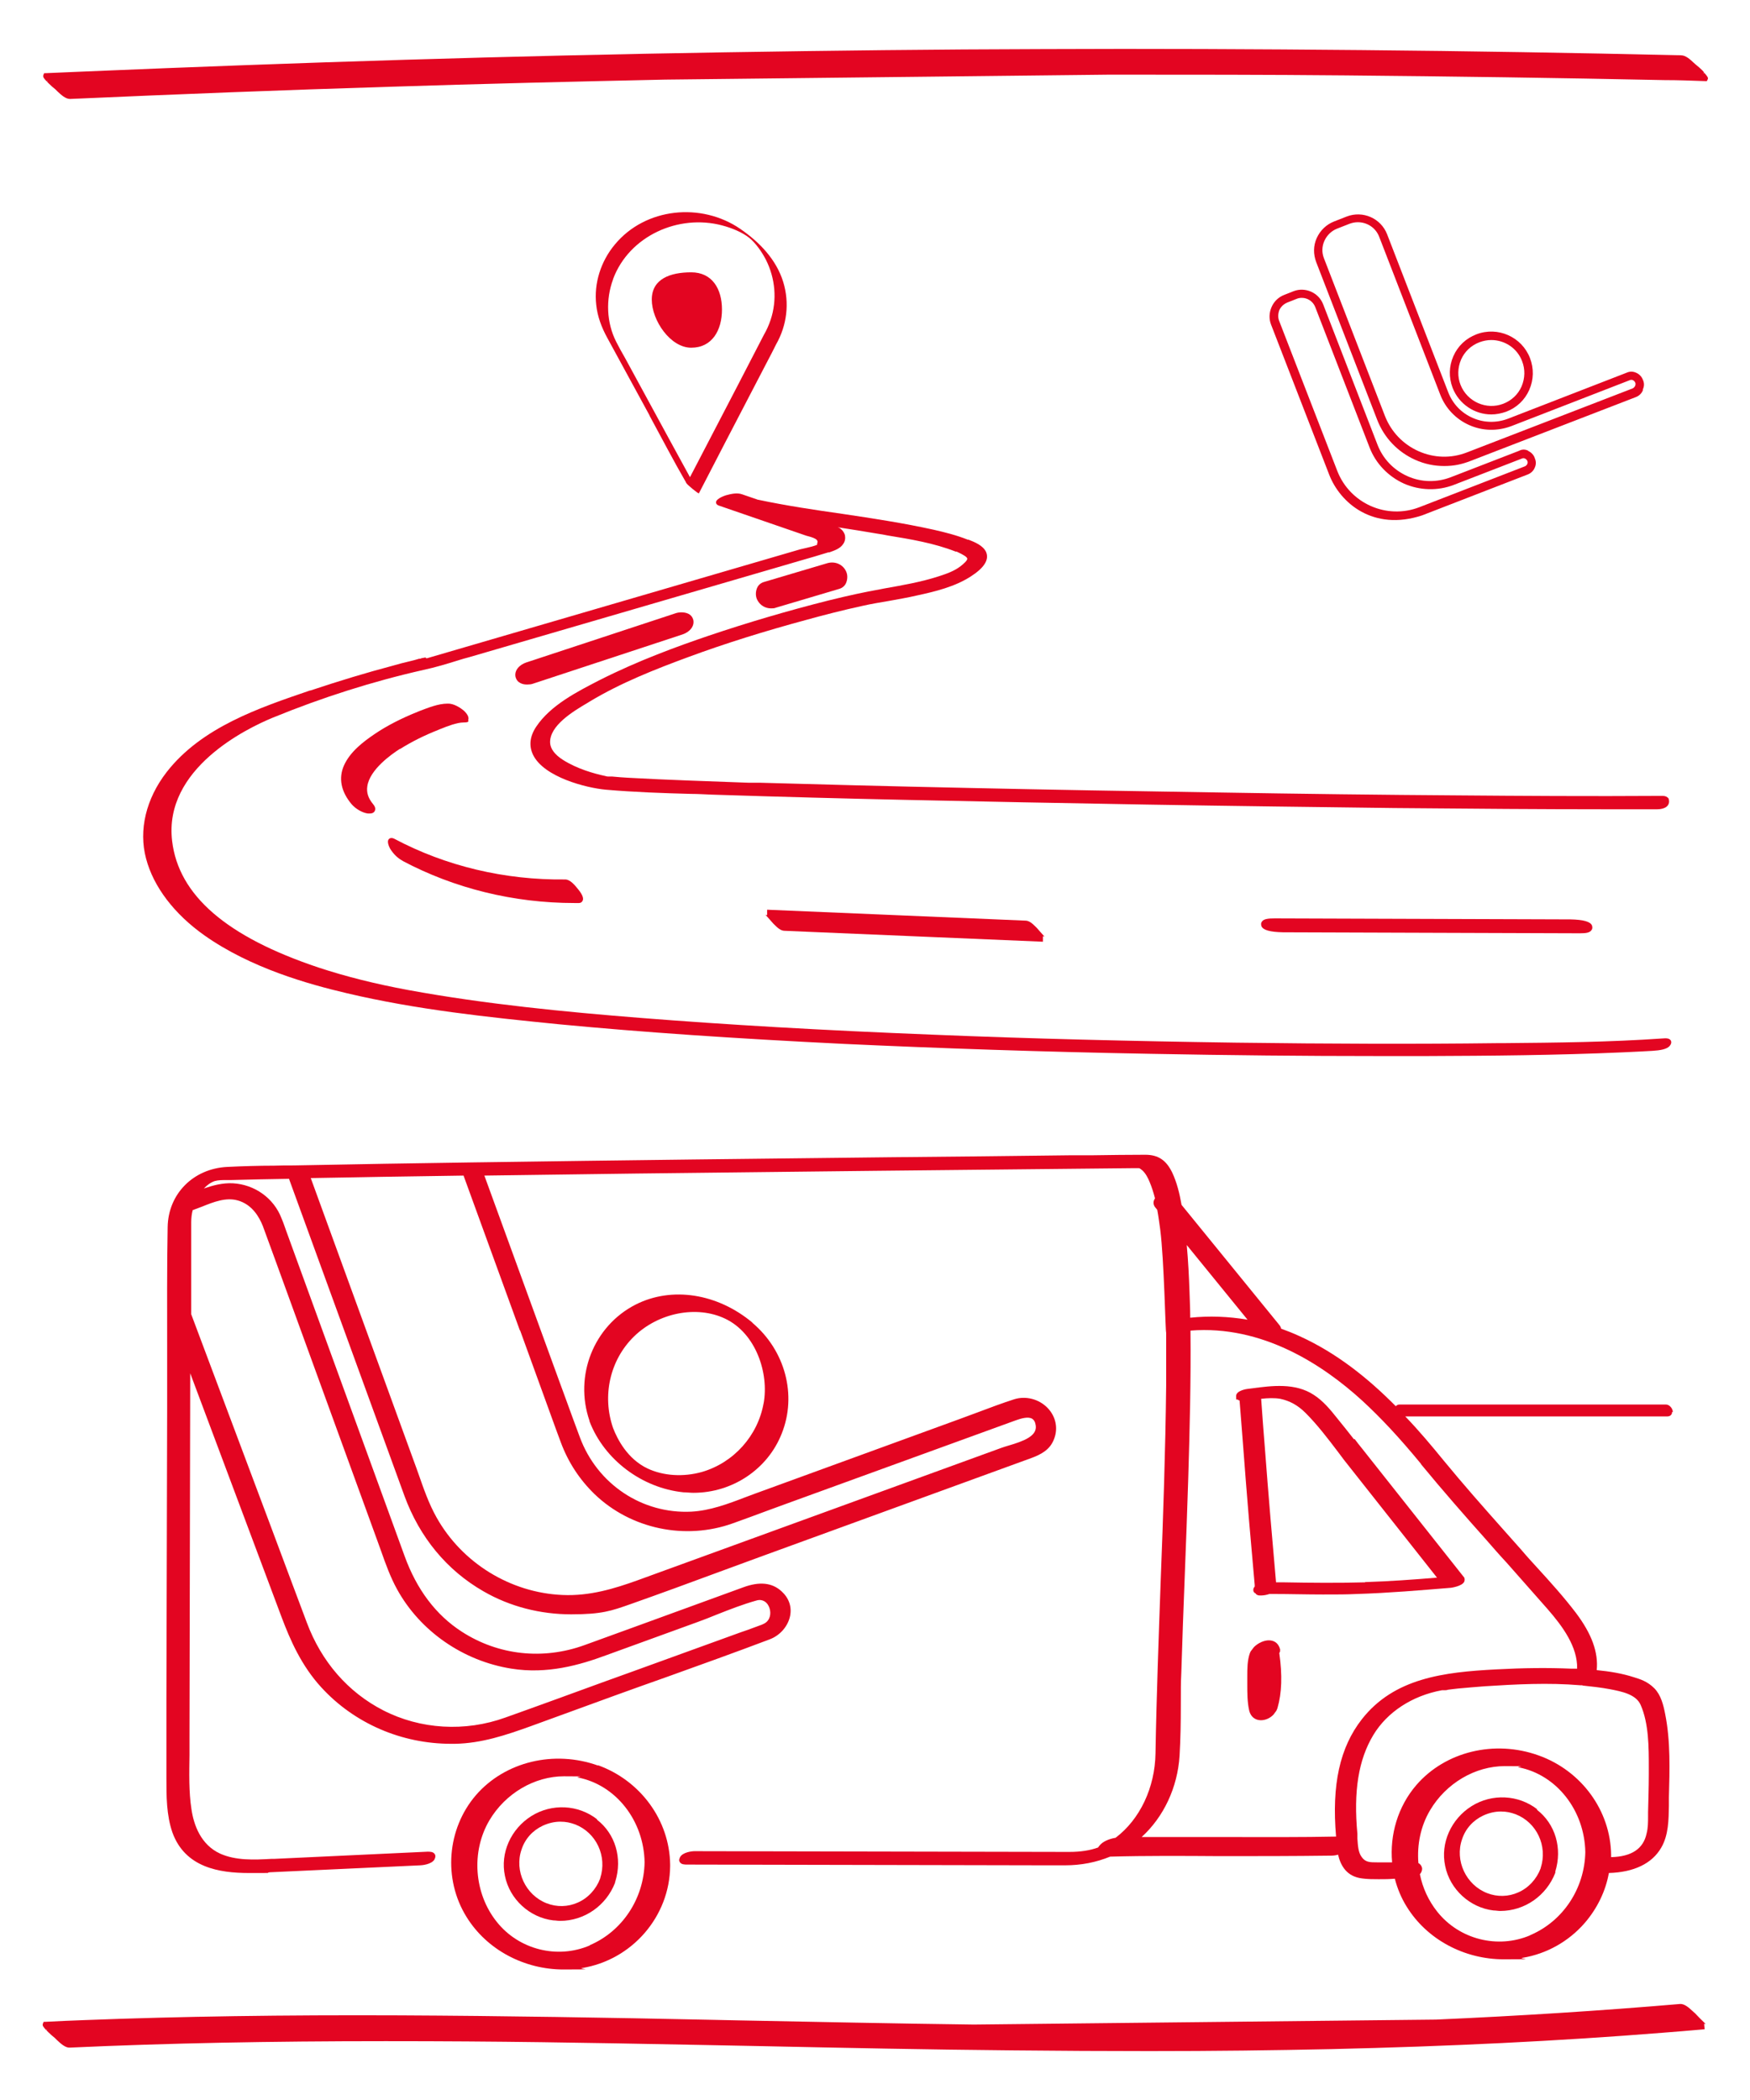 <svg xmlns="http://www.w3.org/2000/svg" id="Livello_1" viewBox="0 0 705.6 846.7"><defs><style> .st0 { fill: #e30521; } </style></defs><path class="st0" d="M261.9,167.6c4.9,9,9.6,18.1,14.7,26.9,0,.2.2.3.3.5.3.5,4.7,4.2,4.9,3.9,3.5-6.8,7-13.5,10.5-20.3,5.6-10.8,11.2-21.5,16.8-32.3,1.3-2.5,2.6-4.9,3.8-7.4,4.4-7.7,5.5-16.7,2.9-25.2-2.8-9.1-9.6-16.1-17.3-21.4-15.7-10.8-38.3-8.6-50.6,6.3-5.6,6.7-8.5,15.6-7.5,24.3.5,4.8,2.2,9.2,4.5,13.4,5.7,10.4,11.3,20.8,17,31.2h0ZM247.2,112.5c6.5-17.4,26.4-26.3,44-21.6,3.8,1,8,2.7,10.9,5,2.6,2.1,5.1,5.7,6.7,8.8,3.8,7.5,4.6,16.3,1.9,24.3-.7,2.1-1.6,4.1-2.7,6-3.5,6.8-7,13.5-10.5,20.3-5.6,10.8-11.2,21.5-16.8,32.3l-2.5,4.8c-2.7-5-5.5-10-8.2-15-6-11-12-22.1-18-33.1-1.2-2.1-2.4-4.2-3.5-6.4-4-7.8-4.3-17.2-1.3-25.3h0Z"></path><path class="st0" d="M278.7,140.2c8.4,0,12.4-7,12.4-15.4s-4-15-12.4-15-15.9,2.6-15.9,11,7.5,19.4,15.9,19.4Z"></path><path class="st0" d="M303.4,533.3c-14.1-11.8-32.5-14.7-47.1-7.3-16.9,8.6-24.9,28.7-18.6,46.9h0v.2c5.9,15.4,21.1,26.9,37.9,28.6,1.3,0,2.6.2,4,.2,15.6,0,29.9-9.4,35.6-23.9,6.2-15.5,1.4-33.5-11.9-44.7h.1ZM307.9,565.7c-2.3,13.2-12.1,24.1-24.9,27.8-7.5,2.1-15.5,1.6-21.9-1.4-8.2-3.9-12.2-11.9-13.9-16.3-4.5-13-1.3-27.4,8.4-36.9,9.8-9.6,25.3-12.7,36.8-7.2,12.4,5.9,17.7,22,15.5,34.1h0Z"></path><path class="st0" d="M241.2,711.9c-17.8-6.4-37.6-1.6-49.3,11.9-11.7,13.6-13.3,33.8-3.8,49.1,8.2,13.3,23.3,21.2,39.1,21.2s5.1-.2,7.6-.6c9.7-1.6,18.6-6.6,25.1-14.1s10.2-17,10.3-26.9v-.7c-.2-17.8-11.9-33.9-29.2-40.1l.2.2ZM237.8,784.4c-13.1,5.6-28.6,1.7-37.5-9.5-9.2-11.5-10.4-28.3-3-40.9,6.5-11,18.3-17.8,30.1-17.8s3.8.2,5.7.5c15.2,3,26.5,17.3,26.8,34.2-.3,14.7-9,27.8-22.1,33.4h0Z"></path><path class="st0" d="M240.7,733.5c-7.6-5.9-18.2-6.4-26.4-1.3-8.3,5.2-12.7,14.9-10.7,24.2,1.9,9.4,10,16.8,19.5,17.9.9,0,1.8.2,2.7.2,9.8,0,18.6-6.1,22.2-15.4v-.2c0,0,0-.2.1-.3,2.9-9.4,0-19.2-7.4-24.9v-.2ZM242,757.4c-1.6,4.3-4.9,7.9-9,9.7-4,1.8-8.5,1.9-12.6.3-8.5-3.3-13.1-13.1-10.1-21.7,1.4-4.3,4.5-7.7,8.6-9.6,2.2-1,4.6-1.6,7-1.6s4,.4,6,1.1c8.5,3.3,13,12.8,10.1,21.7h0Z"></path><path class="st0" d="M619.8,729.5c-7.6-5.9-18.2-6.4-26.4-1.3-8.3,5.2-12.7,14.9-10.7,24.2,1.9,9.4,10,16.8,19.5,17.9.9,0,1.8.2,2.7.2,9.8,0,18.6-6.1,22.2-15.4v-.2c0,0,0-.2,0-.3,2.9-9.4,0-19.2-7.4-24.9v-.2ZM621.2,753.3c-1.6,4.3-4.9,7.9-9,9.7-4,1.8-8.5,1.9-12.6.3-8.5-3.3-13.1-13.1-10.1-21.7,1.4-4.3,4.5-7.7,8.6-9.6,2.2-1,4.6-1.6,7-1.6s4,.4,6,1.1c8.5,3.3,13,12.8,10.1,21.7h0Z"></path><path class="st0" d="M516.2,665.3h0c-.5-2.3-1.9-3.7-4.1-3.9-2.2-.2-4.8,1-6.5,2.7l-1.3,1.7-.3.6c-1.1,3-1.1,6.5-1.1,9.5v3.2c0,3.4,0,7.3.8,10.7.6,2.4,2.4,3.8,4.7,3.8h0c1.9,0,3.8-.9,5.1-2.3l1.1-1.5c.2-.4.4-.8.5-1.2,1.7-5.9,2-13.1.7-22.1.3-.4.4-.8.3-1.3h0Z"></path><path class="st0" d="M545.9,580.3c-2.2-2.8-4.4-5.6-6.7-8.4-3-3.8-5.8-7.1-9.5-9.5-7.5-4.9-16.8-3.7-25-2.6l-1.6.2c-.2,0-4.7.6-4.7,2.9s.2,1.1.6,1.4c.2.2.5.3.8.4.4,5.5.9,11.1,1.3,16.6.8,10.4,1.6,21.1,2.5,31.6.8,8.7,1.5,17.5,2.3,26.2v.6c-.7.8-.6,1.5-.5,1.9.1.3.4.7.9.9.1.3.4.5.7.6.3.2.8.2,1.4.2,1,0,2.3-.2,3.4-.6h1.7c6.5,0,13.2.2,19.9.2s9.1,0,13.7-.2c12.9-.4,25.6-1.5,37.9-2.5,0,0,4.6-.6,5.4-2.5.2-.5.2-1.1,0-1.6l-.8-1-40.3-50.9c-1.1-1.4-2.2-2.7-3.2-4.1v.2ZM550.4,638c-10.9.3-21.9.2-32.6,0h-3.3c-1.5-16.8-3.1-35.6-4.5-54.1-.5-6.3-1-12.6-1.5-19.9,2.7-.3,5.3-.4,7.7,0,3.8.8,7.1,2.6,10.2,5.7,4.7,4.7,8.9,10.2,13,15.6,1.6,2.2,3.3,4.4,5,6.5l35,44.3c-9.5.8-19.3,1.5-29,1.8h0Z"></path><path class="st0" d="M674.5,569.4c0-1.4-1.3-3.1-2.8-3.1h-107.4c-.7,0-1.2.3-1.5.7-11.3-11.4-23.9-21.5-38.9-28.3-2.4-1.1-4.9-2.1-7.4-3,0-.5-.3-1-.7-1.5l-39.4-48.4c-.8-4.6-1.9-9.1-3.8-13.1-2.4-4.9-5.6-7.1-10.8-7.1s0,0-.1,0c-6.9,0-13.8.1-20.7.2h-8.6c-24.6.3-49.3.6-73.9.8-46.1.5-107,1.2-169.1,2.1-21,.3-45.8.7-70.9,1.2-2.7,0-5.4,0-8,.1-6.2,0-12.6.2-18.9.5-13.7.7-23.8,10.9-24,24.3-.3,16.3-.2,32.8-.2,48.8v24.4l-.3,117.2v31.8c0,7.3,0,14.8,2.4,21.8,5.1,14.2,18.9,16.4,30.9,16.4s5.8,0,8.4-.3l60.6-2.8c.5,0,4.6-.3,5.8-2.4.5-1,.4-1.7.1-2.1-.6-1-1.9-1-2.9-1l-61.9,2.9h-1.1c-7,.4-14.3.7-20.6-2.1-7.9-3.6-10.7-11.7-11.6-17.9-1.1-7-.9-14.6-.8-21.9v-6.9l.3-147,36.9,98.5c3.4,9,7.9,19.4,16,28.2,13.3,14.5,32.3,22.7,52.3,22.7h1.6c10.7-.2,20.5-3.5,30.5-7.1l34.3-12.5c6.9-2.5,13.9-5,20.7-7.4,13.6-4.9,27.6-9.9,41.3-15.1,4.3-1.6,7.5-5.4,8.3-9.6.7-3.7-.6-7.2-3.5-9.8-3.8-3.5-8.9-4-15.4-1.6l-43.9,16c-6.7,2.4-13.4,4.9-20.1,7.3-16.8,6.1-34.8,4.1-49.5-5.4-10.4-6.7-18.2-17-23.1-30.6l-47.7-131c-.2-.6-.4-1.1-.6-1.7-.4-1.1-.8-2.3-1.3-3.4-3.1-8.1-10.8-13.6-19.6-14.1-4.1-.2-7.9.8-11.7,2.1,1.4-1.5,2.9-2.5,4.4-3,1.4-.4,3.1-.4,4.7-.4h1.9c7.8-.2,15.7-.4,23.4-.5v.2l46.5,127.7c6.1,16.6,17,29.9,31.8,38.4,10.7,6.2,23,9.3,35.4,9.3s16.2-1.4,23.9-4.1c11.9-4.2,23.9-8.6,35.5-12.9,5.9-2.2,11.8-4.3,17.7-6.5l108.4-39.5c3.8-1.4,7.6-3.3,9.2-7.7,1.7-4.3.7-9-2.5-12.4-3.5-3.7-8.9-5.1-13.6-3.6-5,1.6-10,3.5-14.8,5.3-2.4.9-4.9,1.8-7.3,2.7l-82,29.9c-1.4.5-2.9,1.1-4.3,1.6-7,2.7-14.3,5.4-21.7,5.8-19.9,1-38-11.1-45-30-2-5.3-3.9-10.6-5.8-15.8-1-2.6-1.9-5.3-2.9-7.9l-29.8-81.8c41.3-.6,81.8-1.1,120.2-1.5,50.1-.6,96.5-1,141.9-1.5h1.8c.3,0,.9.5,1.4.9,1.3,1.2,2.2,2.9,2.9,4.6.9,2.1,1.6,4.4,2.2,6.7-.8,1.1-.8,2.4,0,3.5l.9,1.1c.5,2.6.8,5.2,1.2,7.9,1.6,12.5,2.1,41.5,2.4,41.6v21.4c-.3,26.2-1.2,52.7-2.2,78.4-.8,22.9-1.7,46.5-2.1,69.8-.2,13.9-6.3,26.7-16.1,34.1-2.4.4-5.2,1.4-6.6,3.3-.2.2-.3.4-.4.6-3.3,1.2-7.1,1.8-11.7,1.8h-.1l-151-.3h0c-1,0-4.7.4-5.8,2.4-.5,1-.4,1.6-.1,2,.6,1,2,1,2.9,1l144.1.3h8.4c6.4,0,12.5-1.2,18.1-3.5,14.7-.4,29.7-.3,44.2-.2,14.6,0,29.8,0,44.6-.2.8,0,1.9,0,3.1-.4,1.1,4.6,3.6,8.9,9.8,9.6,2.2.3,4.4.3,6.6.3s4.3,0,6.5-.2c1,3.9,2.6,7.8,4.8,11.3,8.2,13.3,23.3,21.2,39.1,21.2s5.1-.2,7.6-.6c9.7-1.6,18.6-6.6,25.1-14.1,5-5.8,8.4-12.8,9.7-20.1,10.1-.3,17.4-3.8,21.1-10.2,3-5.1,3-11.4,3.1-16.9v-3.3c.3-11.1.7-22.7-1.5-33.7-.7-3.6-1.7-7.7-4.4-10.4s-5.5-3.6-8.1-4.4c-4.9-1.6-10-2.4-15.1-2.9.7-7.2-2-14.6-8.4-23.1-4.8-6.3-10.2-12.3-15.5-18.1-2.2-2.4-4.4-4.8-6.5-7.3-2.4-2.7-4.8-5.4-7.2-8.1-8-9-16.3-18.4-24.1-27.9-4.9-6-10-12.1-15.5-17.8h105.7c1.1,0,1.9-.7,1.9-1.8h.3ZM95.8,484c5.8,1.6,8.7,6.6,10.2,10.4,1.6,4.5,3.3,8.9,4.9,13.4.8,2.2,1.6,4.4,2.4,6.6l39.1,107.5c.4,1.2.9,2.4,1.3,3.6,1.8,5.1,3.7,10.4,6.4,15.3,9.3,16.9,26.6,28.9,46.1,32,14.4,2.3,27.4-1.4,38.2-5.4l36.6-13.3c2.7-1,5.4-2,8-3.1,5.3-2.1,10.7-4.2,16.1-5.7,2.5-.7,4,.9,4.5,1.7,1.1,1.7,1.5,4.4,0,6.4-.6.8-1.3,1.2-2.5,1.7-1.9.7-3.8,1.4-5.7,2.1-1,.3-1.9.7-2.9,1l-34.2,12.4c-6.7,2.4-13.4,4.9-20.2,7.3-13.2,4.8-26.8,9.8-40.3,14.6-16.3,5.9-34.3,4.8-49.3-2.9-14.2-7.3-24.9-19.6-30.8-35.4-4.8-12.7-9.5-25.4-14.3-38.2l-32.3-86.1v-37.1c0-1.7.2-3.4.6-4.9.2,0,.4-.1.6-.2,1-.4,2.1-.8,3.2-1.2,4.7-1.9,9.6-3.8,14.3-2.5h0ZM209.7,536.4l14.4,39.7c.7,1.8,1.3,3.6,2,5.4,3,8.1,7.6,15.1,13.7,21,14.6,14,36.5,18.6,55.7,11.7,4.8-1.7,9.6-3.5,14.2-5.2,2.4-.9,4.7-1.7,7.1-2.6l92.7-33.7c2.2-.8,5-1.6,6.6-.7.8.5,1.3,1.3,1.5,2.7.7,4.3-4.9,6.4-11.1,8.2-1,.3-2,.6-2.8.9l-146.7,53.4c-9.2,3.3-19.2,6.4-30.2,5.9-21-.9-40.5-12.9-50.8-31.3-3.1-5.5-5.2-11.6-7.3-17.6-.6-1.6-1.1-3.2-1.7-4.7l-41.7-114.5c10-.2,19.7-.3,28.7-.5,11-.2,22-.3,32.9-.5l22.7,62.4h.1ZM503,532.1c-7.6-1.3-15.4-1.6-23.1-.8,0-3.6-.2-7.1-.3-10.7-.2-5.7-.5-12-1.1-18.6l24.5,30.1ZM617,780.3c-13.1,5.6-28.6,1.7-37.5-9.5-3.5-4.4-5.9-9.6-7-15.1.6-.7.9-1.5.9-2.2s-.5-1.8-1.5-2.3c-.6-7.4.9-14.9,4.7-21.3,6.5-11,18.3-17.8,30.1-17.8s3.8.2,5.7.5c15.2,3,26.5,17.3,26.8,34.2-.3,14.7-9,27.8-22.1,33.4h-.1ZM638,679.6h0c3.8.4,7.5.8,11.2,1.5,4.6.9,10.4,2,12.3,6.3,3.3,7.5,3.3,17,3.3,25.4v2.5c0,5.5-.2,10.9-.3,15.4v1.6c0,2.3,0,4.7-.6,7-1.3,6.1-6,9.3-14.3,9.5v-.9c-.2-17.8-11.9-33.9-29.2-40.1-17.8-6.4-37.6-1.6-49.3,11.9-7.5,8.7-10.8,20.1-9.8,31.2h-6.1c-2.8,0-4.7,0-6.2-2.2-1.4-1.9-1.5-4.7-1.7-7.4,0-.6,0-1.3,0-1.9-1.6-17.1.4-29.8,6.4-39.8,5.6-9.3,15.7-15.9,27.7-18.1h1c.5,0,.9,0,1.4-.2,1.3-.2,2.6-.3,4.2-.5,3.3-.3,6.7-.6,10.7-.9,12.5-.8,25.6-1.5,38.5-.4.3,0,.7,0,1,0h-.1ZM572.9,590.3c8.8,10.7,18.1,21.3,26.4,30.6,2.7,3.1,5.4,6.2,8.2,9.2,5.4,6.1,11,12.5,16.5,18.7,6.1,7,12.1,15.2,11.9,24-.8,0-1.7,0-2.5,0-9.3-.4-19.2-.3-30.2.3-21.1,1.1-41.1,3.5-54.1,20.1-8.9,11.4-12.2,26.4-10.4,47.3-13.8.3-27.8.2-41.4.2s-24.6,0-37,0c8.9-8.1,14.5-20,15.3-32.8.4-6.7.5-13.6.5-20.3s0-8.8.2-13.2c.4-13.1.9-26.5,1.4-39.3s1-26.1,1.4-39.1c.6-20,1.1-39.7.9-59.5,28.9-2.3,53.3,13.7,69.2,28.2,7.5,6.9,14.9,14.8,23.8,25.6h-.1Z"></path><path class="st0" d="M685.7,814.1c-1.4-1.4-2-2.1-2.2-2.3s-.5-.4-.8-.7c-1.9-1.8-3.6-3.2-5.3-3.1-31.5,2.7-64.5,4.8-98.4,6.3l-186.4,2c-32.1-.4-64.4-1.1-95.8-1.7l-9.3-.2c-42.8-.9-84.6-1.6-126.1-1.8-47-.2-88.6.4-127.2,1.9-5.1.2-10.5.4-15.9.7h-.7l-.3.7c-.3.8.1,1.3,1.3,2.6h0c0,0,.5-.3.5-.3l-.4.4.8.8h0c.8.8,1.7,1.6,2.6,2.3.2.2.5.5.8.8,1.5,1.4,3.4,3.2,5.2,3.1,39.3-1.8,80.9-2.6,127.4-2.6s79.3.6,126.1,1.5c8.5.2,17,.3,25.5.5,33,.7,67.1,1.4,100.6,1.7,19.7.2,38.2.3,55.7.3,26.1,0,50.2-.3,73.5-.8,47.3-1.1,91-3.2,133.5-6.6,5.4-.4,11.1-.9,16.9-1.4h0l-.2-2.2c.4,0,.7.2.7.2-.2-.2-1.3-1.4-2.2-2.2h0Z"></path><path class="st0" d="M687.1,29.4h0c0-.1-.5.3-.5.3l.5-.5h0l-.7-.8h0c-.8-.8-1.7-1.6-2.6-2.3-.3-.2-.5-.5-.9-.8-1.4-1.3-3.2-3-5.1-3-42.9-1-86.1-1.7-128.6-2.1-42.7-.4-85.9-.6-128.6-.4-42.7.1-85.9.6-128.6,1.3-42.7.7-85.9,1.7-128.6,3-42.7,1.3-85.9,2.9-128.5,4.7-5.5.2-10.9.5-16.4.7h-.7l-.3.7c-.3.8.1,1.3,1.3,2.6h0c0,0,.5-.3.5-.3l-.4.4.8.8h0c.8.8,1.7,1.6,2.6,2.3l.8.8c1.5,1.4,3.3,3.1,5.1,3.1h.1c42.8-1.9,86-3.6,128.5-4.9,36.9-1.2,74.2-2.1,111.3-2.9l179.4-2c31.7,0,63.5,0,95,.3,42.7.4,85.9,1,128.6,1.9,5.5,0,10.9.2,16.4.4h.7l.3-.6c.4-.7,0-1.2-1.2-2.6h0Z"></path><path class="st0" d="M171.5,265.1c-.1,0-.2,0-.4.1-.2,0-.4,0-.6.1-.4,0-.8.2-1.1.3h-.4c-1.2.4-2.5.7-3.7,1-2.2.5-4.5,1.1-6.9,1.8-10.6,2.8-21.5,6.1-33.2,10h-.2c-20.5,7-43.7,14.8-57.8,32.9-8.3,10.7-11.4,23.4-8.3,34.9,3,11.4,11.4,22.4,23.6,31,18.6,13.1,41.7,19.6,57.5,23.3,28,6.6,56.4,9.6,85.5,12.5,33.6,3.2,70.1,5.7,114.8,7.9,39,1.8,79.5,3.2,123.7,4,31.9.6,61.9.9,91.3.9s13.5,0,20.2,0c25.1-.1,51.9-.3,78.9-1.5,4.6-.2,8.3-.4,11.9-.6,3-.2,5.9-.6,7-2.1.7-.9.6-1.6.4-2-.6-1.1-2.1-1-3.3-.9-21.6,1.5-42.5,1.7-64.6,1.9h-2.3c-32.5.4-66.8.3-105-.2-42.1-.6-83.1-1.6-121.9-3.2-45.5-1.8-83.2-4-118.6-6.8-30.1-2.4-62.2-5.5-93.3-11.2-13.5-2.5-25.4-5.5-36.3-9.1-37.1-12.4-56.4-29.1-59-51-3.5-29.2,30.1-45.4,40.5-49.7,20-8.2,40.5-14.7,60.9-19.3,4.7-1,9.3-2.4,13.8-3.8,1.5-.5,3-.9,4.5-1.3l127.6-37.2c1.9-.6,3.9-1.1,5.8-1.7,3.8-1.1,7.7-2.2,11.5-3.4h.4c1.9-.7,4.3-1.4,5.6-3.4.7-1,.9-2.2.7-3.4-.3-1.2-1.1-2.3-2.2-3-.2-.1-.4-.2-.7-.3,5.3.8,10.8,1.7,16.1,2.6,1.3.2,2.7.4,4,.7,9.2,1.5,18.8,3.1,27.4,6.5h.4c2.8,1.3,4.3,2.2,4.3,2.9s-1.3,1.9-2.7,3c-2.6,2-5.8,3.1-8.9,4.1-7.1,2.3-14.7,3.6-22,4.9l-1.5.3c-6.3,1.1-13.1,2.6-20.8,4.5-16.3,4.1-32.6,8.9-48.3,14.2-12.4,4.2-28.6,10.1-43.8,17.8l-.4.2c-8.7,4.5-19.6,10-25.4,18.7-2.6,3.9-3,7.7-1.3,11.3,4.4,9.1,21.6,13.4,29.3,14.1,11.4,1,23.1,1.4,34.4,1.7,2.8,0,5.7.2,8.5.3,27.5.9,54.6,1.6,77.5,2.1,31.1.7,63,1.3,97.4,1.9,35.5.6,68.2,1,100.1,1.4,33.5.3,59.6.5,84.1.5s2.7,0,4.1,0h17.9c.4,0,3.8,0,4.6-2.2.4-1.1,0-1.8,0-2.1-.5-.7-1.3-1.1-2.4-1.1h0c-29.5.2-58.1,0-82.3-.2-30.6-.2-62.8-.6-98.5-1.2-33.6-.5-66.9-1.1-99-1.8-33.1-.7-59.9-1.4-84.2-2.1h-4.6c-15.9-.6-32.3-1.1-48.4-2-2.1-.1-4.4-.3-6.6-.5h-1.7c-.3,0-.7-.1-1-.2-4.7-1-11.4-2.9-17.1-6.5-3.3-2.1-5.1-4.5-5.2-6.9-.3-6.9,9.3-12.7,15.1-16.1l.8-.5c12.6-7.6,26.6-13.1,39.9-18,14.9-5.5,30.6-10.4,48-15.1,6.5-1.8,14.3-3.8,22.1-5.5,3.5-.8,7.2-1.4,10.7-2,3.7-.7,7.5-1.3,11.3-2.2,7.4-1.6,15.2-3.5,21.6-7.6,5.5-3.5,7.6-6.8,6.3-9.9-1.2-2.7-4.8-4.1-7.1-5h-.3c-4.5-1.8-9.3-3-13.7-4-12.2-2.7-24.7-4.6-36.8-6.4-11.2-1.6-22.7-3.3-34-5.7h-.1l-6.4-2.2c-2-.7-4.3-.2-6.5.4,0,0-3.9,1.2-4,2.8,0,.5.2,1,1,1.3l35.4,12.2c.3.1.7.2,1.1.3,1.1.3,2.7.8,3.2,1.5.3.5.3.6.1,1.3,0,.2,0,.4-.1.6-1.3.5-2.8.9-4.2,1.2-.9.2-1.7.4-2.6.6l-150.4,43.9h-.4l-.2-.3Z"></path><path class="st0" d="M633.2,370.7l-119.1-.4h-.2c-2.5,0-4.4.2-5.1,1.3-.4.5-.4,1.1-.2,1.8.6,1.6,3.5,2.4,8.7,2.5l119.1.4h.7c2.3,0,3.9-.2,4.6-1.3.4-.5.4-1.1.2-1.8-.6-1.6-3.5-2.4-8.7-2.5h0Z"></path><path class="st0" d="M418.1,374.2l-.6-.6c-1.1-1.1-2.5-2.4-4-2.4l-104.2-4.4h0v2.2c-.4,0-.7-.2-.7-.2.2.2,1.1,1.2,1.7,1.9.9,1,1.2,1.4,1.4,1.6l.6.6c1.1,1.1,2.5,2.4,4,2.4l104.2,4.4v-2.2c.4,0,.7.2.7.2-.2-.2-1.1-1.2-1.7-1.9-.9-1-1.2-1.4-1.4-1.6Z"></path><path class="st0" d="M162.3,347.1c20.9,11.1,44.8,17,69.3,17h1.8c.7,0,1.2-.3,1.5-.9.5-.9,0-2.4-1.6-4.4-1.5-1.9-3.4-4.2-5.4-4.2h0c-24.4.3-48.2-5.4-68.9-16.4-1.2-.6-1.9-.2-2.2.1-1.1,1.2.5,3.8.5,3.9,1.3,2.1,3.1,3.9,5.1,4.9h-.1Z"></path><path class="st0" d="M161.3,302c4.6-2.9,9.8-5.5,15.4-7.7l.7-.3c3-1.2,6.8-2.7,9.5-2.7s1.8-.7,1.9-1.1c.5-1.3-1-2.9-1.6-3.5-1.6-1.4-4.3-3.1-6.7-3-3.9,0-7.9,1.7-11.4,3l-.7.3c-6.5,2.6-12.4,5.6-17.4,9-4.7,3.2-9.8,7.1-12.3,12.6-2.3,5.2-1.2,10.6,3.1,15.7,1.6,1.8,4.2,3.4,6.5,3.7h.8c1.3,0,1.8-.6,2-1,.3-.6.4-1.5-.7-2.8-1.9-2.3-2.7-4.6-2.3-7.2,1-6.7,9.6-12.8,13.2-15.1h0Z"></path><path class="st0" d="M209.8,275.4c.9.5,1.9.6,2.8.6s1.6-.1,2.2-.3l60.4-19.9c2.7-.9,5-3.2,4.3-6-.3-1-.9-1.8-1.9-2.3-1.6-.8-3.7-.7-5-.3l-60.4,19.9c-2.7.9-5,3.2-4.3,6,.3,1,.9,1.8,1.9,2.3Z"></path><path class="st0" d="M310.9,245.3c.7,0,1.3,0,2-.3l25.6-7.6c1.2-.4,2.2-1.2,2.7-2.5.6-1.5.6-3.4-.2-4.8-1.4-2.7-4.5-3.9-7.5-3l-25.6,7.6c-1.2.4-2.2,1.2-2.7,2.5-.6,1.5-.6,3.4.2,4.8,1.1,2.1,3.2,3.3,5.5,3.3Z"></path><path class="st0" d="M601.3,167.1c2,0,4-.4,6-1.1,4.2-1.6,7.5-4.7,9.3-8.8s1.9-8.6.3-12.8c-3.3-8.6-13-12.9-21.6-9.6-4.2,1.6-7.5,4.7-9.3,8.8s-1.9,8.6-.3,12.8c2.6,6.6,8.9,10.7,15.6,10.7h0ZM613.7,145.6c1.3,3.3,1.2,6.9-.2,10.2-1.4,3.2-4,5.7-7.4,7-6.8,2.6-14.5-.8-17.2-7.6h0c-1.3-3.3-1.2-6.9.2-10.2,1.4-3.2,4-5.7,7.4-7,1.6-.6,3.2-.9,4.8-.9,5.3,0,10.4,3.2,12.4,8.5Z"></path><path class="st0" d="M662.4,157c.6-1.3.6-2.6,0-3.9-.5-1.3-1.5-2.3-2.7-2.8-1.3-.6-2.6-.6-3.9,0l-47.7,18.5c-4.7,1.8-9.8,1.7-14.3-.3-4.6-2-8.1-5.7-9.9-10.4l-24.6-63.6c-2.5-6.5-9.8-9.7-16.3-7.2l-5.1,2c-3.1,1.2-5.6,3.6-7,6.7s-1.4,6.5-.2,9.7l24.6,63.6c2.8,7.2,8.2,12.9,15.3,16.1,3.8,1.7,7.7,2.5,11.7,2.5s7.1-.7,10.5-2l66.8-25.8c1.3-.5,2.3-1.5,2.8-2.7v-.4ZM659.2,155.7c-.2.4-.5.7-.9.9l-66.8,25.8c-6.4,2.5-13.3,2.3-19.6-.5-6.2-2.8-11-7.8-13.5-14.2l-24.6-63.6c-.9-2.3-.8-4.8.2-7s2.8-4,5.1-4.9l5.1-2c1.1-.4,2.2-.6,3.3-.6,3.7,0,7.2,2.2,8.6,5.9l24.6,63.6c2.1,5.5,6.3,9.9,11.7,12.3,5.4,2.4,11.4,2.5,17,.4l47.7-18.5c.4-.2.9-.2,1.3,0s.7.5.9.9.2.9,0,1.3v.2Z"></path><path class="st0" d="M618.8,184.6c-.5-1.3-1.5-2.3-2.7-2.8h.2c-1.3-.7-2.6-.7-3.9,0l-27.4,10.6c-5.7,2.2-11.9,2.1-17.5-.4s-9.9-7-12.1-12.7l-21.9-56.6c-1.8-4.7-7.2-7.1-11.9-5.3l-3.8,1.5c-2.3.9-4.1,2.6-5.1,4.9s-1.1,4.8-.2,7.1l23.4,60.4c4.4,11.5,17.8,23,37.5,16.5l42.6-16.5c1.3-.5,2.3-1.5,2.8-2.7.6-1.3.6-2.6,0-3.9ZM615.9,187.1h-.1c-.2.4-.5.7-.9.9l-42.6,16.5c-13.2,5.1-28-1.5-33.1-14.6l-23.4-60.4c-.6-1.4-.5-3,0-4.4.6-1.4,1.8-2.5,3.2-3.1l3.8-1.5c.7-.3,1.4-.4,2.1-.4,2.3,0,4.5,1.4,5.4,3.7l21.9,56.6c2.5,6.5,7.5,11.7,13.9,14.6,6.4,2.8,13.6,3,20.1.5l27.4-10.6c.4-.2.9-.2,1.3,0,.4.2.7.5.9.9.2.4.2.9,0,1.3Z"></path></svg>